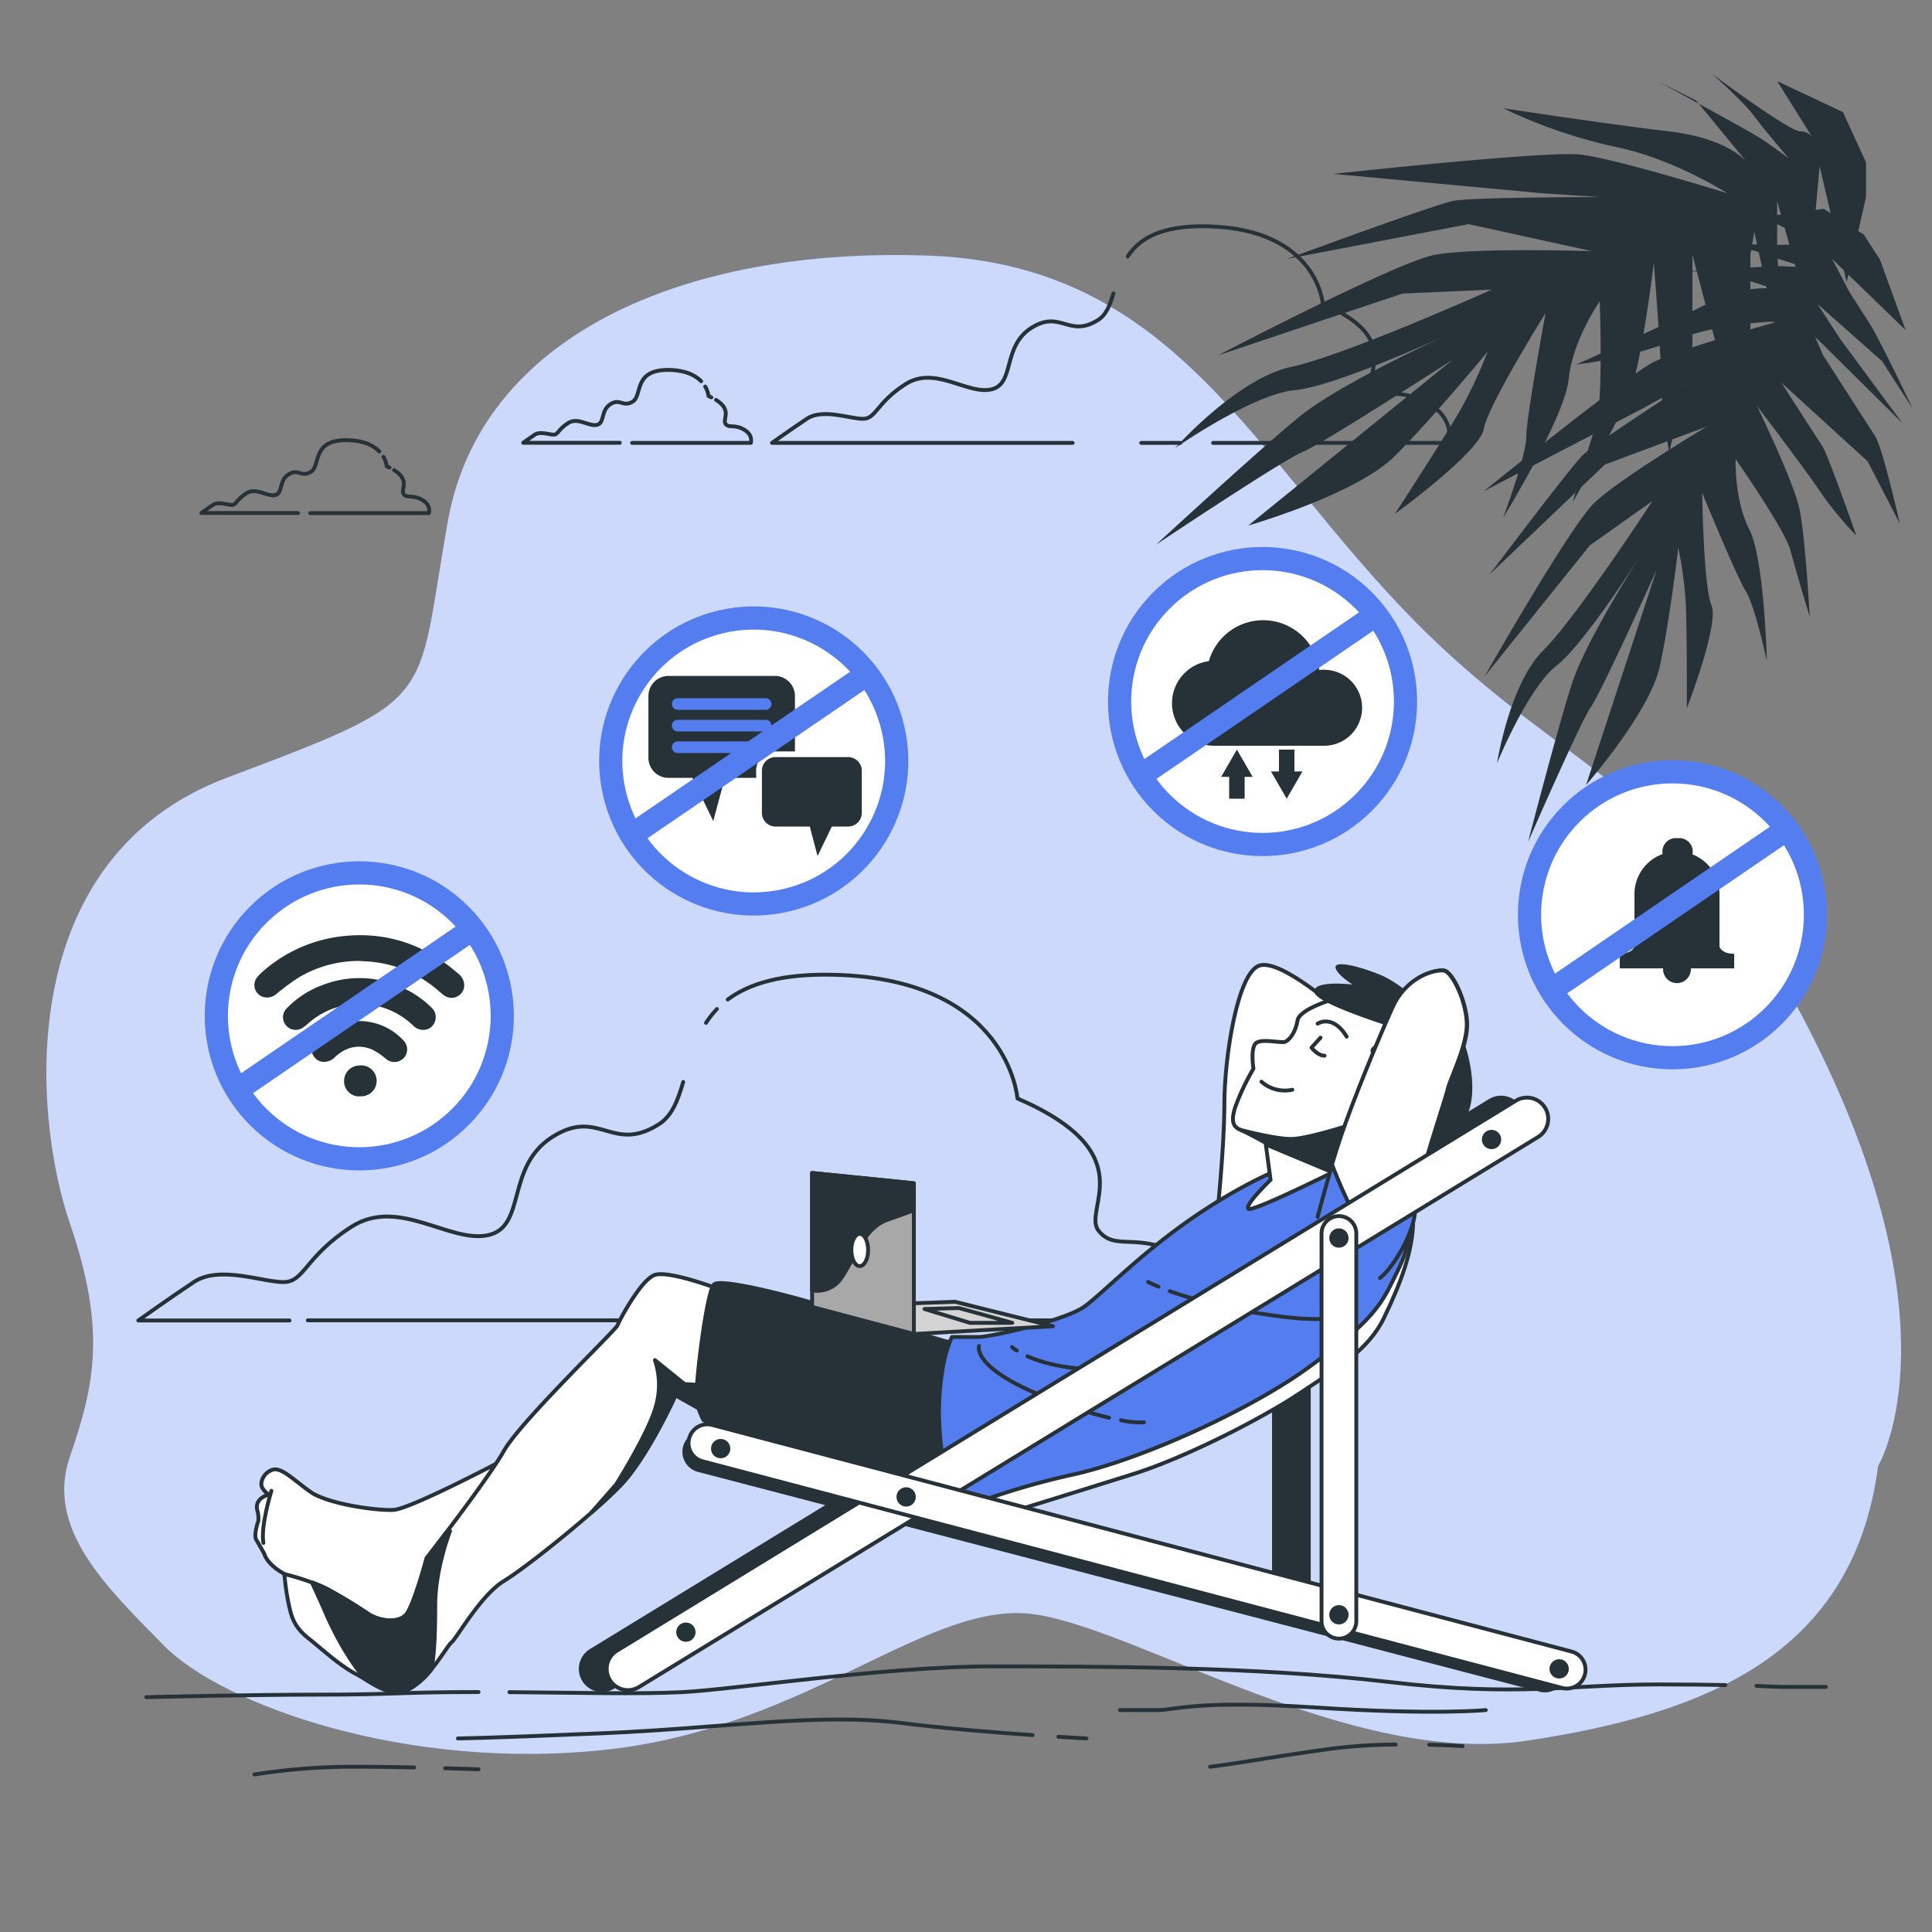 <svg xmlns="http://www.w3.org/2000/svg" viewBox="0 0 500 500"><rect x="0" y="0" width="500" height="500" fill="#808080" stroke="none"/><g id="freepik--background-simple--inject-15"><path d="M486.05,379.4s20.2-33.15-13.83-104.8-64.61-71.69-106.36-114.12-61.69-92-125.5-94.32-115.94,21-124.45,68.7-1.57,45.45-57.15,66.39S8.49,288.57,18.06,316.52s6.38,41.92,0,60.55,9.57,33.77,24.47,48.9,62.75,32.61,114.86,26.79S240.53,413.67,268,417.82s81.9,39.59,127.63,32.61S479.67,428.3,486.05,379.4Z" style="fill:#547EEF"></path><path d="M486.05,379.4s20.2-33.15-13.83-104.8-64.61-71.69-106.36-114.12-61.69-92-125.5-94.32-115.94,21-124.45,68.7-1.57,45.45-57.15,66.39S8.49,288.57,18.06,316.52s6.38,41.92,0,60.55,9.57,33.77,24.47,48.9,62.75,32.61,114.86,26.79S240.53,413.67,268,417.82s81.9,39.59,127.63,32.61S479.67,428.3,486.05,379.4Z" style="fill:#fff;opacity:0.7"></path></g><g id="freepik--Tree--inject-15"><path d="M482.92,42v9l-5,22-7-30-1,11V65c0,6-3,29-3,29V77l-7-25V65l2,31L454,60l-1,6V95c0,4-8,26-8,26l2-21-9-34V89c0,3-6,28-6,28s-2-10-2-17-2-32-2-32-3,25-6,33-15,29-15,29,4-14,6-20S414,78,414,78s-7,10-8,20-17,36-17,36,6-16,6-21,5-32,5-32-15,24-16,30-23,22-23,22,13-20,17-27a119.89,119.89,0,0,0,7-15s-14,17-24,27-37.94,18-37.94,18L376.07,93s-12.4,8-23.31,14.81c-7.15,4.44-13.66,8.36-15.63,9.15-5,2-37.95,24-37.95,24s26-24,36.95-33,39.94-22,39.94-22-30,14-40.94,15-31,15-31,15,16-18,30-21,51.93-20,51.93-20l-23,1-18,6-3.9,1.3L315.16,92s45.93-24,55.92-26S412,65,412,65l-31.95-7-46.94,9s37.95-14,42.94-15S414,51,414,51l-15-1-53.92-5S400,39,409,40,447,50,447,50s-14-9-29-12a131.88,131.88,0,0,1-29-10s26,4,42.94,6,21,9,21,9l-14-17-10-5s24,13,27,15,7,5,7,5-6-7-9-11-11-11-11-11,20,15,23,15,4,3,4,3l-10-16,17,8Z" style="fill:#263238"></path><path d="M482.35,60.7l4.19,6.5,6.63,18.23L474.14,67l4.4,8.41,5.12,8c2.8,4.34,11.34,22.36,11.34,22.36l-7.92-12.29-16.7-14.8,3.73,5.78L476.44,88l15.88,21.48-22.55-22.3,2.07,4.8s11.64,18.07,13.51,21,6.32,22.52,6.32,22.52l-8.33-16.11L461,99s9.31,14.46,10.71,16.62,8.71,23,8.71,23a93.21,93.21,0,0,1-9.37-11.36c-3.26-5.06-16.35-22.2-16.35-22.2s9.48,19.47,11,26.65,2.66,27.94,2.66,27.94-3.63-12-5-17.24-14.18-23.6-14.18-23.6-.4,10.49,3.53,18.18S457.25,171,457.25,171s-3.11-14.36-5.44-18-11.29-25.46-11.29-25.46.34,24.33,2.41,29.13-6.38,26.62-6.38,26.62.08-20.51-.29-27.44a103.4,103.4,0,0,0-1.92-14.1s-2.21,18.81-4.78,30.69-19.08,30.71-19.08,30.71l18.28-55.76S423.53,159,418.8,169c-3.1,6.56-6,12.43-7.05,13.92-2.68,3.77-16.29,35-16.29,35s7.62-29.45,11.38-41.08,18.66-34.53,18.66-34.53-15.16,24.09-22.65,29.94-15.42,25.28-15.42,25.28,3.19-20.47,11.91-29.15,28.27-38.68,28.27-38.68l-16.16,11.44-10.22,12.72L399,156.63l-14.81,18.45s22.07-38.77,28.36-44.88,29.17-19.81,29.17-19.81l-26.39,9.84-29.78,28.39s20.95-27.81,24.1-30.86,27-18.42,27-18.42l-11.31,6.26L384,127.13s37-29.95,43.93-33.42,32.12-10.47,32.12-10.47-14.31,0-26.55,4.84a113.79,113.79,0,0,1-25.61,6.27s20.65-9.21,33.87-15.68,19.37-3.28,19.37-3.28l-18-5.77-9.55,1s23.4-1.78,26.5-1.74,7.39.36,7.39.36-7.6-2.27-11.63-3.76-13.08-2.83-13.08-2.83,21.45,1.53,23.61.13a3.83,3.83,0,0,1,4.29.31l-14.68-6.91,16-2.14Z" style="fill:#263238"></path></g><g id="freepik--Clouds--inject-15"><path d="M185.54,261.14a24.15,24.15,0,0,0-2.82,3.57" style="fill:none;stroke:#263238;stroke-linecap:round;stroke-linejoin:round"></path><path d="M218,341.7h97.24s3.31-9.94-8.84-16.56-17.67-1.11-22.09-6.63,12.15-19.88-21-34.24c0,0-2.21-30.93-47.5-32-13.59-.33-22,2.32-27.47,6.41" style="fill:none;stroke:#263238;stroke-linecap:round;stroke-linejoin:round"></path><line x1="188.31" y1="341.7" x2="204.5" y2="341.7" style="fill:none;stroke:#263238;stroke-linecap:round;stroke-linejoin:round"></line><line x1="79.66" y1="341.7" x2="159.99" y2="341.7" style="fill:none;stroke:#263238;stroke-linecap:round;stroke-linejoin:round"></line><path d="M176.82,280c-1.38,4.71-2.88,8.77-6.28,10.94-12.15,7.73-15.46-4.42-27.61,3.31s-6.63,23.2-16.57,25.4-23.19-9.94-35.34-2.2-12.15,14.35-17.67,14.35-16.57-4.41-23.2,0-14.36,9.94-14.36,9.94H74.92" style="fill:none;stroke:#263238;stroke-linecap:round;stroke-linejoin:round"></path><path d="M181.46,98.66c-1.42-1.46-3.87-2.81-8.12-2.92-9.55-.23-7,6.53-9.55,8.16s-3.26-.93-5.82.7-1.4,4.89-3.5,5.36-4.89-2.1-7.45-.47-2.57,3-3.73,3-3.5-.93-4.89,0-3,2.1-3,2.1h25" style="fill:none;stroke:#263238;stroke-linecap:round;stroke-linejoin:round"></path><path d="M184.09,102.83l-.73-.33a6.3,6.3,0,0,0-.86-2.46" style="fill:none;stroke:#263238;stroke-linecap:round;stroke-linejoin:round"></path><path d="M163.59,114.62h30.72s.7-2.1-1.86-3.5-3.73-.23-4.66-1.4,1.85-3.55-2.49-6.23" style="fill:none;stroke:#263238;stroke-linecap:round;stroke-linejoin:round"></path><path d="M98.17,116.84c-1.41-1.47-3.86-2.82-8.11-2.92-9.55-.23-7,6.52-9.55,8.15s-3.26-.93-5.83.7-1.4,4.9-3.49,5.36-4.89-2.1-7.46-.46-2.56,3-3.73,3-3.49-.93-4.89,0-3,2.1-3,2.1h25" style="fill:none;stroke:#263238;stroke-linecap:round;stroke-linejoin:round"></path><path d="M100.8,121l-.72-.33a6.25,6.25,0,0,0-.86-2.46" style="fill:none;stroke:#263238;stroke-linecap:round;stroke-linejoin:round"></path><path d="M80.3,132.79H111s.7-2.1-1.86-3.49-3.73-.24-4.66-1.4,1.85-3.55-2.49-6.23" style="fill:none;stroke:#263238;stroke-linecap:round;stroke-linejoin:round"></path><path d="M313.94,114.62h60.92s2.08-6.23-5.54-10.38-11.07-.69-13.84-4.15,7.62-12.46-13.14-21.46c0,0-1.39-19.37-29.76-20.06-12.24-.3-17.78,3.27-20.74,7.81" style="fill:none;stroke:#263238;stroke-linecap:round;stroke-linejoin:round"></path><line x1="295.35" y1="114.62" x2="305.49" y2="114.62" style="fill:none;stroke:#263238;stroke-linecap:round;stroke-linejoin:round"></line><path d="M288.15,75.93c-.87,2.95-1.81,5.5-3.94,6.86-7.61,4.84-9.68-2.77-17.3,2.07s-4.15,14.53-10.38,15.92S242,94.55,234.39,99.39s-7.61,9-11.07,9-10.38-2.77-14.53,0-9,6.23-9,6.23H277.6" style="fill:none;stroke:#263238;stroke-linecap:round;stroke-linejoin:round"></path></g><g id="freepik--Floor--inject-15"><path d="M454.57,436.31c3.35.14,5.31.26,7.27.26h10.67" style="fill:none;stroke:#263238;stroke-linecap:round;stroke-linejoin:round"></path><path d="M131.84,437.93c17.46.12,33.08.55,44.67,0,13.33-.67,52.66-6.67,80-6.67s68.66,0,102.66,4,46.67.67,70,.67c7.51,0,13.08.07,17.35.16" style="fill:none;stroke:#263238;stroke-linecap:round;stroke-linejoin:round"></path><path d="M37.84,439.23s26-.66,45.33-.66,20-.67,40.67-.67" style="fill:none;stroke:#263238;stroke-linecap:round;stroke-linejoin:round"></path><path d="M273.91,449.48c4.48.28,7.26.42,7.26.42" style="fill:none;stroke:#263238;stroke-linecap:round;stroke-linejoin:round"></path><path d="M118.51,449.9s6,0,37.33-1.33,56-5.34,77.33-2.67c11.47,1.43,24.48,2.48,34.06,3.14" style="fill:none;stroke:#263238;stroke-linecap:round;stroke-linejoin:round"></path><path d="M384.51,442.57s-13.34,1.33-44-.67-36.67.67-40.67.67h-10" style="fill:none;stroke:#263238;stroke-linecap:round;stroke-linejoin:round"></path><path d="M361.18,451.48a140.12,140.12,0,0,0-16.67,1.09c-14.67,2-25.34,4-31.34,4.66" style="fill:none;stroke:#263238;stroke-linecap:round;stroke-linejoin:round"></path><path d="M378.51,451.9s-3.5-.24-8.65-.37" style="fill:none;stroke:#263238;stroke-linecap:round;stroke-linejoin:round"></path><path d="M115.18,457.62c5.17.14,8.66.28,8.66.28" style="fill:none;stroke:#263238;stroke-linecap:round;stroke-linejoin:round"></path><path d="M65.84,459.23a166.11,166.11,0,0,1,26-2c5.07,0,10.46.08,15.34.19" style="fill:none;stroke:#263238;stroke-linecap:round;stroke-linejoin:round"></path></g><g id="freepik--Character--inject-15"><path d="M347.19,262.06s-15.55-14-21.25-12.18-9.07,23.84-9.07,35.77-2.07,30.84-2.07,30.84l21.51-12.18s11.14-2.59,18.66-15.55S347.19,262.06,347.19,262.06Z" style="fill:#fff;stroke:#263238;stroke-linecap:round;stroke-linejoin:round"></path><path d="M129.85,378.06s-23.58,12.44-28,12.7-17.11-1.56-21.51-4.67-7.52-6.48-9.85-5.7-3.37,3.37-2.59,4.67a4.77,4.77,0,0,0,1.73,1.76s-3.79.74-3.06,4a7.39,7.39,0,0,1,.29,2.78s-1.3,3.63-.52,4.92,2.08,3.63,2.08,3.63.51,2.6,5.18,5.19a51.67,51.67,0,0,1,5.18,3.89c3.11,2.59,16.59,11.92,20.48,12.44s8-2.6,10.37-4.93,4.92-13,7.77-16.59,21.92-27.35,23.47-30.46S129.85,378.06,129.85,378.06Z" style="fill:#fff;stroke:#263238;stroke-linecap:round;stroke-linejoin:round"></path><path d="M70.24,385.83s-2.85,9.08-2.07,13.48" style="fill:none;stroke:#263238;stroke-linecap:round;stroke-linejoin:round"></path><path d="M334.21,417.36a4.5,4.5,0,0,1-4.5-4.5V312.53a4.5,4.5,0,0,1,9,0V412.86A4.49,4.49,0,0,1,334.21,417.36Z" style="fill:#263238;stroke:#263238;stroke-linecap:round;stroke-linejoin:round"></path><path d="M256.51,392.9s24-7.4,37-11.5,32.69-14.06,42.75-20.76,17.89-11.18,22-19.75,7.46-17.14,7.46-25v-7.82L236.42,388.58Z" style="fill:#fff;stroke:#263238;stroke-linecap:round;stroke-linejoin:round"></path><path d="M155.81,437.4a5.5,5.5,0,0,1-2.88-10.19L385.6,284.87a5.5,5.5,0,0,1,5.74,9.39L158.67,436.59A5.47,5.47,0,0,1,155.81,437.4Z" style="fill:#263238;stroke:#263238;stroke-linecap:round;stroke-linejoin:round"></path><path d="M186,333.6s-13-4.93-16.59-3.63-9.07,11.66-9.59,13-25,24.76-29.43,32.54-20,27.73-20,27.73S107.05,415.9,105,418s-6.74,1.56-9.59-.26A126.46,126.46,0,0,0,84.24,411a60.87,60.87,0,0,0-10.63-3.63,59.44,59.44,0,0,0,1,7.25c.77,3.63,1.29,6.23,5.18,9.34s8,7,12.44,9.33,8.81,6.48,14,3.62S115.6,426,116.89,425s7.52-12.18,13.48-15.81,23.21-17.5,30.21-24.76,14.25-23.33,14.25-23.33l10.11,5.7s9.59-9.33,9.59-18.4S186,333.6,186,333.6Z" style="fill:#fff;stroke:#263238;stroke-linecap:round;stroke-linejoin:round"></path><path d="M105,418c-2.07,2.08-6.74,1.56-9.59-.26A126.46,126.46,0,0,0,84.24,411a33.92,33.92,0,0,0-3.54-1.49c1,2.09,2.29,4.91,3.6,7.95,2.18,5.1,6.17,12.52,10.3,17.18,3.65,2.22,7.4,4.62,11.67,2.27a19.69,19.69,0,0,0,5.37-4.84c.8-3.89,1-9.72,1-16.67,0-9.44,3.83-19.16,3.83-19.16l-.94.35c-2.92,3.87-5.08,6.63-5.08,6.63S107.05,415.9,105,418Z" style="fill:#263238;stroke:#263238;stroke-linecap:round;stroke-linejoin:round"></path><path d="M186,357l-4.42,1.48-4.43-.3L169.5,352a20.08,20.08,0,0,1,.29,11.79c-1.77,6.79-10.32,20.35-10.32,20.35l-6.38,7.26c3-2.59,5.6-5,7.49-7,7-7.26,14.25-23.33,14.25-23.33l10.11,5.7A42.43,42.43,0,0,0,189,362C187.67,359.61,186,357,186,357Z" style="fill:#263238;stroke:#263238;stroke-linecap:round;stroke-linejoin:round"></path><path d="M246.37,347.59s-25.92-7.51-36.8-10.62-22.55-5.71-24.63-4.67-5.18,27.73-4.66,30.33a19.51,19.51,0,0,0,1.81,4.92s24.62,10.37,34,13.74,22.29,10.11,26.43,10.11,8.56-2.86,10.11-4.41.52-20.48.52-27.22a46.77,46.77,0,0,0-1.3-11.4Z" style="fill:#263238;stroke:#263238;stroke-linecap:round;stroke-linejoin:round"></path><path d="M332.68,302s-9.59,3.37-23.33,12.7S286,334.12,280.84,338s-24.88,8-27.47,8h-7S243.26,351.48,243,365a79.1,79.1,0,0,0,4.41,25.92A195,195,0,0,1,278,381.55c18.4-4.15,46.14-17.11,60.39-27.48s18.15-14.77,21.51-21.51,5.45-10.37,4.41-18.14-12.7-13.48-20.22-14S332.68,302,332.68,302Z" style="fill:#547EEF;stroke:#263238;stroke-linecap:round;stroke-linejoin:round"></path><path d="M290.12,367.56a23.69,23.69,0,0,0,5.93.54" style="fill:none;stroke:#263238;stroke-linecap:round;stroke-linejoin:round"></path><path d="M253.36,348.35s-1.87,5.6,16.81,13.08A117.6,117.6,0,0,0,287,366.91" style="fill:none;stroke:#263238;stroke-linecap:round;stroke-linejoin:round"></path><path d="M265.89,351c3.62,1.62,10,3.48,20,3.48" style="fill:none;stroke:#263238;stroke-linecap:round;stroke-linejoin:round"></path><path d="M261.9,348.62a9.1,9.1,0,0,0,1.24.91" style="fill:none;stroke:#263238;stroke-linecap:round;stroke-linejoin:round"></path><path d="M299.83,333c-1.83-.75-2.71-1.23-2.71-1.23" style="fill:none;stroke:#263238;stroke-linecap:round;stroke-linejoin:round"></path><path d="M347.55,338.21s3.2,5.34-18.68,2.14a135,135,0,0,1-26.13-6.19" style="fill:none;stroke:#263238;stroke-linecap:round;stroke-linejoin:round"></path><path d="M345.64,258.43s-9.33,2.59-9.85,5.7-2.07,4.93-3.11,5.45-6.48-1-7.78.52-.51,6.48-.51,6.48a59.73,59.73,0,0,0-4.67,9.84c-1.55,4.67,0,5.45,1.81,6.23s6,3.11,6,3.11l1.29,9.59s-7,6.73-5.7,7.51,24.1-10.62,24.1-10.62,12.7-2.86,16.07-4.93,13-15.55,10.11-23.59-13.73-13-18.4-13.73Z" style="fill:#fff;stroke:#263238;stroke-linecap:round;stroke-linejoin:round"></path><path d="M351.78,289.83s-13,4.43-17.7,4.43c-4.1,0-12.21-2.13-14.33-2.7a5,5,0,0,0,1.78,1.09c1.82.77,6,3.11,6,3.11l.13,1,16.63,6.95,1.36-.68Z" style="fill:#263238"></path><path d="M341.75,268.54l-2.33,2.59s1.55,2.08,3.37,2.08" style="fill:none;stroke:#263238;stroke-linecap:round;stroke-linejoin:round"></path><path d="M341,264.91s3.89-2.59,7.52,3.37" style="fill:none;stroke:#263238;stroke-linecap:round;stroke-linejoin:round"></path><path d="M326.46,279.94a9.12,9.12,0,0,0,8,2.08" style="fill:none;stroke:#263238;stroke-linecap:round;stroke-linejoin:round"></path><path d="M368.45,260.51s-5.7-6-11.41-8.3-11.66-3.63-11.4-1.81,4.41,4.4,4.41,4.4-10.63-1.29-9.85,2.08,25.4,10.62,25.4,10.62-11.15,2.08-10.89,4.41,1.3,2.33,1.3,3.89-5.19,7.51-4.15,8.55,5.18-4.41,6.22-4.41,5.44-.51,5.44,5.45-3.88,8-5.44,8.29a35,35,0,0,0-5.44,2.08s6.74,2.59,10.36,2.59,13-2.59,16.59-9.59-.26-21-3.63-24.63A11.15,11.15,0,0,0,368.45,260.51Z" style="fill:#263238"></path><path d="M341,314.94s2.85-11.15,6-20.48,9.84-25.66,13.47-33.7,10.89-9.84,13.22-9.59,6.22,8.82,6,14.52-4.4,13.74-4.92,16.33-8.55,25.92-8.55,31.1-5.19,14.52-9.08,17.63" style="fill:#547EEF;stroke:#263238;stroke-linecap:round;stroke-linejoin:round"></path><path d="M379.59,265.69c.26-5.7-3.63-14.26-6-14.52s-9.59,1.56-13.22,9.59-10.36,24.37-13.47,33.7c-.76,2.26-1.49,4.62-2.18,6.9,1.8,4.69,5.78,14.41,8.14,15.39,2.15.9,8.54-.7,13.21-3.49,0,0,0-.09,0-.14,0-5.18,8-28.51,8.55-31.1S379.33,271.39,379.59,265.69Z" style="fill:#fff;stroke:#263238;stroke-linecap:round;stroke-linejoin:round"></path><path d="M178.53,379.16a4.86,4.86,0,0,1,4.61-8.15l217.62,56.83a4.87,4.87,0,1,1-2.32,9.45L180.82,380.46A4.8,4.8,0,0,1,178.53,379.16Z" style="fill:#263238;stroke:#263238;stroke-linecap:round;stroke-linejoin:round"></path><path d="M162.51,437.4a5.5,5.5,0,0,1-2.87-10.19L392.3,284.87a5.5,5.5,0,0,1,5.74,9.39L165.38,436.59A5.48,5.48,0,0,1,162.51,437.4Z" style="fill:#fff;stroke:#263238;stroke-linecap:round;stroke-linejoin:round"></path><path d="M179.6,376.9a4.87,4.87,0,0,1,4.62-8.15l222.61,58.7a4.87,4.87,0,0,1-2.32,9.45L181.9,378.2A4.78,4.78,0,0,1,179.6,376.9Z" style="fill:#fff;stroke:#263238;stroke-linecap:round;stroke-linejoin:round"></path><circle cx="234.51" cy="387.4" r="2" style="fill:#263238;stroke:#263238;stroke-linecap:round;stroke-linejoin:round"></circle><circle cx="403.51" cy="431.9" r="2" style="fill:#263238;stroke:#263238;stroke-linecap:round;stroke-linejoin:round"></circle><circle cx="186.51" cy="374.9" r="2" style="fill:#263238;stroke:#263238;stroke-linecap:round;stroke-linejoin:round"></circle><circle cx="177.51" cy="422.4" r="2" style="fill:#263238;stroke:#263238;stroke-linecap:round;stroke-linejoin:round"></circle><circle cx="386.01" cy="294.9" r="2" style="fill:#263238;stroke:#263238;stroke-linecap:round;stroke-linejoin:round"></circle><path d="M346.51,424.07a4.5,4.5,0,0,1-4.5-4.5V319.23a4.5,4.5,0,0,1,9,0V419.57A4.51,4.51,0,0,1,346.51,424.07Z" style="fill:#fff;stroke:#263238;stroke-linecap:round;stroke-linejoin:round"></path><circle cx="346.51" cy="417.9" r="2" style="fill:#263238;stroke:#263238;stroke-linecap:round;stroke-linejoin:round"></circle><circle cx="346.51" cy="320.4" r="2" style="fill:#263238;stroke:#263238;stroke-linecap:round;stroke-linejoin:round"></circle></g><g id="freepik--Device--inject-15"><polygon points="236.51 345.23 272.51 343.23 247.17 336.9 210.17 338.23 236.51 345.23" style="fill:#d4d4d4;stroke:#263238;stroke-linecap:round;stroke-linejoin:round"></polygon><polygon points="236.51 345.23 210.17 338.23 210.17 303.56 236.51 306.23 236.51 345.23" style="fill:#a8a8a8;stroke:#263238;stroke-linecap:round;stroke-linejoin:round"></polygon><polygon points="239.26 338.77 251 342.35 261.98 342.35 248.19 338.52 239.26 338.77" style="fill:#d4d4d4;stroke:#263238;stroke-linecap:round;stroke-linejoin:round"></polygon><path d="M236.51,306.23l-26.34-2.66v30.37a7.55,7.55,0,0,0,6.83-2.27c3.67-4.34,6-13.67,12.67-16,3.5-1.23,5.61-2,6.84-2.44Z" style="fill:#263238;stroke:#263238;stroke-linecap:round;stroke-linejoin:round"></path><ellipse cx="222.5" cy="323.5" rx="2.17" ry="4.17" style="fill:#fff;stroke:#263238;stroke-linecap:round;stroke-linejoin:round"></ellipse></g><g id="freepik--icon-4--inject-15"><circle cx="432.84" cy="236.74" r="37" style="fill:#fff;stroke:#547EEF;stroke-linecap:round;stroke-linejoin:round;stroke-width:6px"></circle><path d="M448.81,246.84c-2.25,0-3.33-.81-3.81-1.8V231.36a11,11,0,0,0-7-10.25,3.55,3.55,0,0,0,.08-.73,3.48,3.48,0,0,0-3.48-3.48h-.9a3.49,3.49,0,0,0-3.41,4.13A11,11,0,0,0,423,231.36V245c-.48,1-1.55,1.8-3.81,1.8v3.81h11.22c0,.08,0,.15,0,.23a3.59,3.59,0,0,0,7.18,0c0-.08,0-.15,0-.23h11.22Z" style="fill:#263238"></path><line x1="402.49" y1="255.57" x2="462.48" y2="214.56" style="fill:none;stroke:#547EEF;stroke-linecap:round;stroke-linejoin:round;stroke-width:6px"></line></g><g id="freepik--icon-3--inject-15"><circle cx="326.75" cy="181.56" r="37" transform="translate(-32.68 284.22) rotate(-45)" style="fill:#fff;stroke:#547EEF;stroke-linecap:round;stroke-linejoin:round;stroke-width:6px"></circle><path d="M342.68,173.31a10.38,10.38,0,0,0-1.26.09,14.62,14.62,0,0,0-28.57-2.3A11,11,0,0,0,314.1,193h28.58a9.83,9.83,0,0,0,0-19.66Z" style="fill:#263238"></path><polygon points="324.18 201.05 320.11 194 316.03 201.05 318.11 201.05 318.11 206.7 322.11 206.7 322.11 201.05 324.18 201.05" style="fill:#263238"></polygon><polygon points="328.93 199.65 333 206.7 337.07 199.65 335 199.65 335 194 331 194 331 199.65 328.93 199.65" style="fill:#263238"></polygon><line x1="295.73" y1="200.38" x2="355.72" y2="159.37" style="fill:none;stroke:#547EEF;stroke-linecap:round;stroke-linejoin:round;stroke-width:6px"></line></g><g id="freepik--icon-2--inject-15"><circle cx="195.07" cy="196.94" r="37" transform="translate(-39.49 49.22) rotate(-13.07)" style="fill:#fff;stroke:#547EEF;stroke-linecap:round;stroke-linejoin:round;stroke-width:6px"></circle><path d="M195.68,199.47a5,5,0,0,1,5-5h5.05V180.12a5.19,5.19,0,0,0-5.19-5.19H173a5.19,5.19,0,0,0-5.19,5.19v16a5.19,5.19,0,0,0,5.19,5.19h6.18l5.41,11.19,3-11.19h8.13Z" style="fill:#263238"></path><path d="M200.69,195.93h18.79a3.54,3.54,0,0,1,3.55,3.54v10.9a3.55,3.55,0,0,1-3.55,3.54h-4.2l-3.7,7.63-2-7.63h-8.86a3.54,3.54,0,0,1-3.54-3.54v-10.9A3.53,3.53,0,0,1,200.69,195.93Z" style="fill:#263238"></path><line x1="175.38" y1="182.2" x2="198.15" y2="182.2" style="fill:none;stroke:#547EEF;stroke-linecap:round;stroke-linejoin:round;stroke-width:3px"></line><line x1="175.38" y1="187.79" x2="198.15" y2="187.79" style="fill:none;stroke:#547EEF;stroke-linecap:round;stroke-linejoin:round;stroke-width:3px"></line><line x1="175.38" y1="193.38" x2="198.15" y2="193.38" style="fill:none;stroke:#547EEF;stroke-linecap:round;stroke-linejoin:round;stroke-width:3px"></line><line x1="164" y1="215.76" x2="223.99" y2="174.75" style="fill:none;stroke:#547EEF;stroke-linecap:round;stroke-linejoin:round;stroke-width:6px"></line></g><g id="freepik--icon-1--inject-15"><circle cx="92.98" cy="262.9" r="37" transform="translate(-158.66 142.75) rotate(-45)" style="fill:#fff;stroke:#547EEF;stroke-linecap:round;stroke-linejoin:round;stroke-width:6px"></circle><path d="M93,248.69A30.45,30.45,0,0,0,77.26,253a63.12,63.12,0,0,0-5.65,4.16,3.65,3.65,0,0,1-3.5.85,3.22,3.22,0,0,1-1.82-4.72,8,8,0,0,1,1.4-1.57,37.42,37.42,0,0,1,21.4-9.48c11.19-1.12,20.91,2.29,29.34,9.6a4.05,4.05,0,0,1,1.69,2.76,3.27,3.27,0,0,1-5.19,3c-.66-.45-1.24-1-1.86-1.54a31,31,0,0,0-19.2-7.3Z" style="fill:#263238"></path><path d="M109.51,266.53a3.55,3.55,0,0,1-2.57-1.1,20,20,0,0,0-26.75-.94c-.56.46-1.1,1-1.7,1.39a3.28,3.28,0,0,1-4.44-.48,3.24,3.24,0,0,1,.11-4.4,24.58,24.58,0,0,1,9.5-6.14,26.2,26.2,0,0,1,20.72.86,25.21,25.21,0,0,1,7.4,5.16,3.26,3.26,0,0,1,.7,3.7A3.12,3.12,0,0,1,109.51,266.53Z" style="fill:#263238"></path><path d="M92.91,264.25a15.54,15.54,0,0,1,11.49,5,3.3,3.3,0,0,1,.14,4.52,3.36,3.36,0,0,1-4.63.29,17.25,17.25,0,0,0-3.67-2.47c-3.48-1.41-6.66-.62-9.43,1.86a3.94,3.94,0,0,1-3.44,1.34,3.23,3.23,0,0,1-2-5.18,13.61,13.61,0,0,1,5.6-4.11A15.64,15.64,0,0,1,92.91,264.25Z" style="fill:#263238"></path><path d="M93.05,283.75a3.92,3.92,0,0,1-4-4,4,4,0,0,1,3.94-4,4,4,0,1,1,.09,7.95Z" style="fill:#263238"></path><line x1="61.9" y1="281.72" x2="121.89" y2="240.71" style="fill:none;stroke:#547EEF;stroke-linecap:round;stroke-linejoin:round;stroke-width:6px"></line></g></svg>